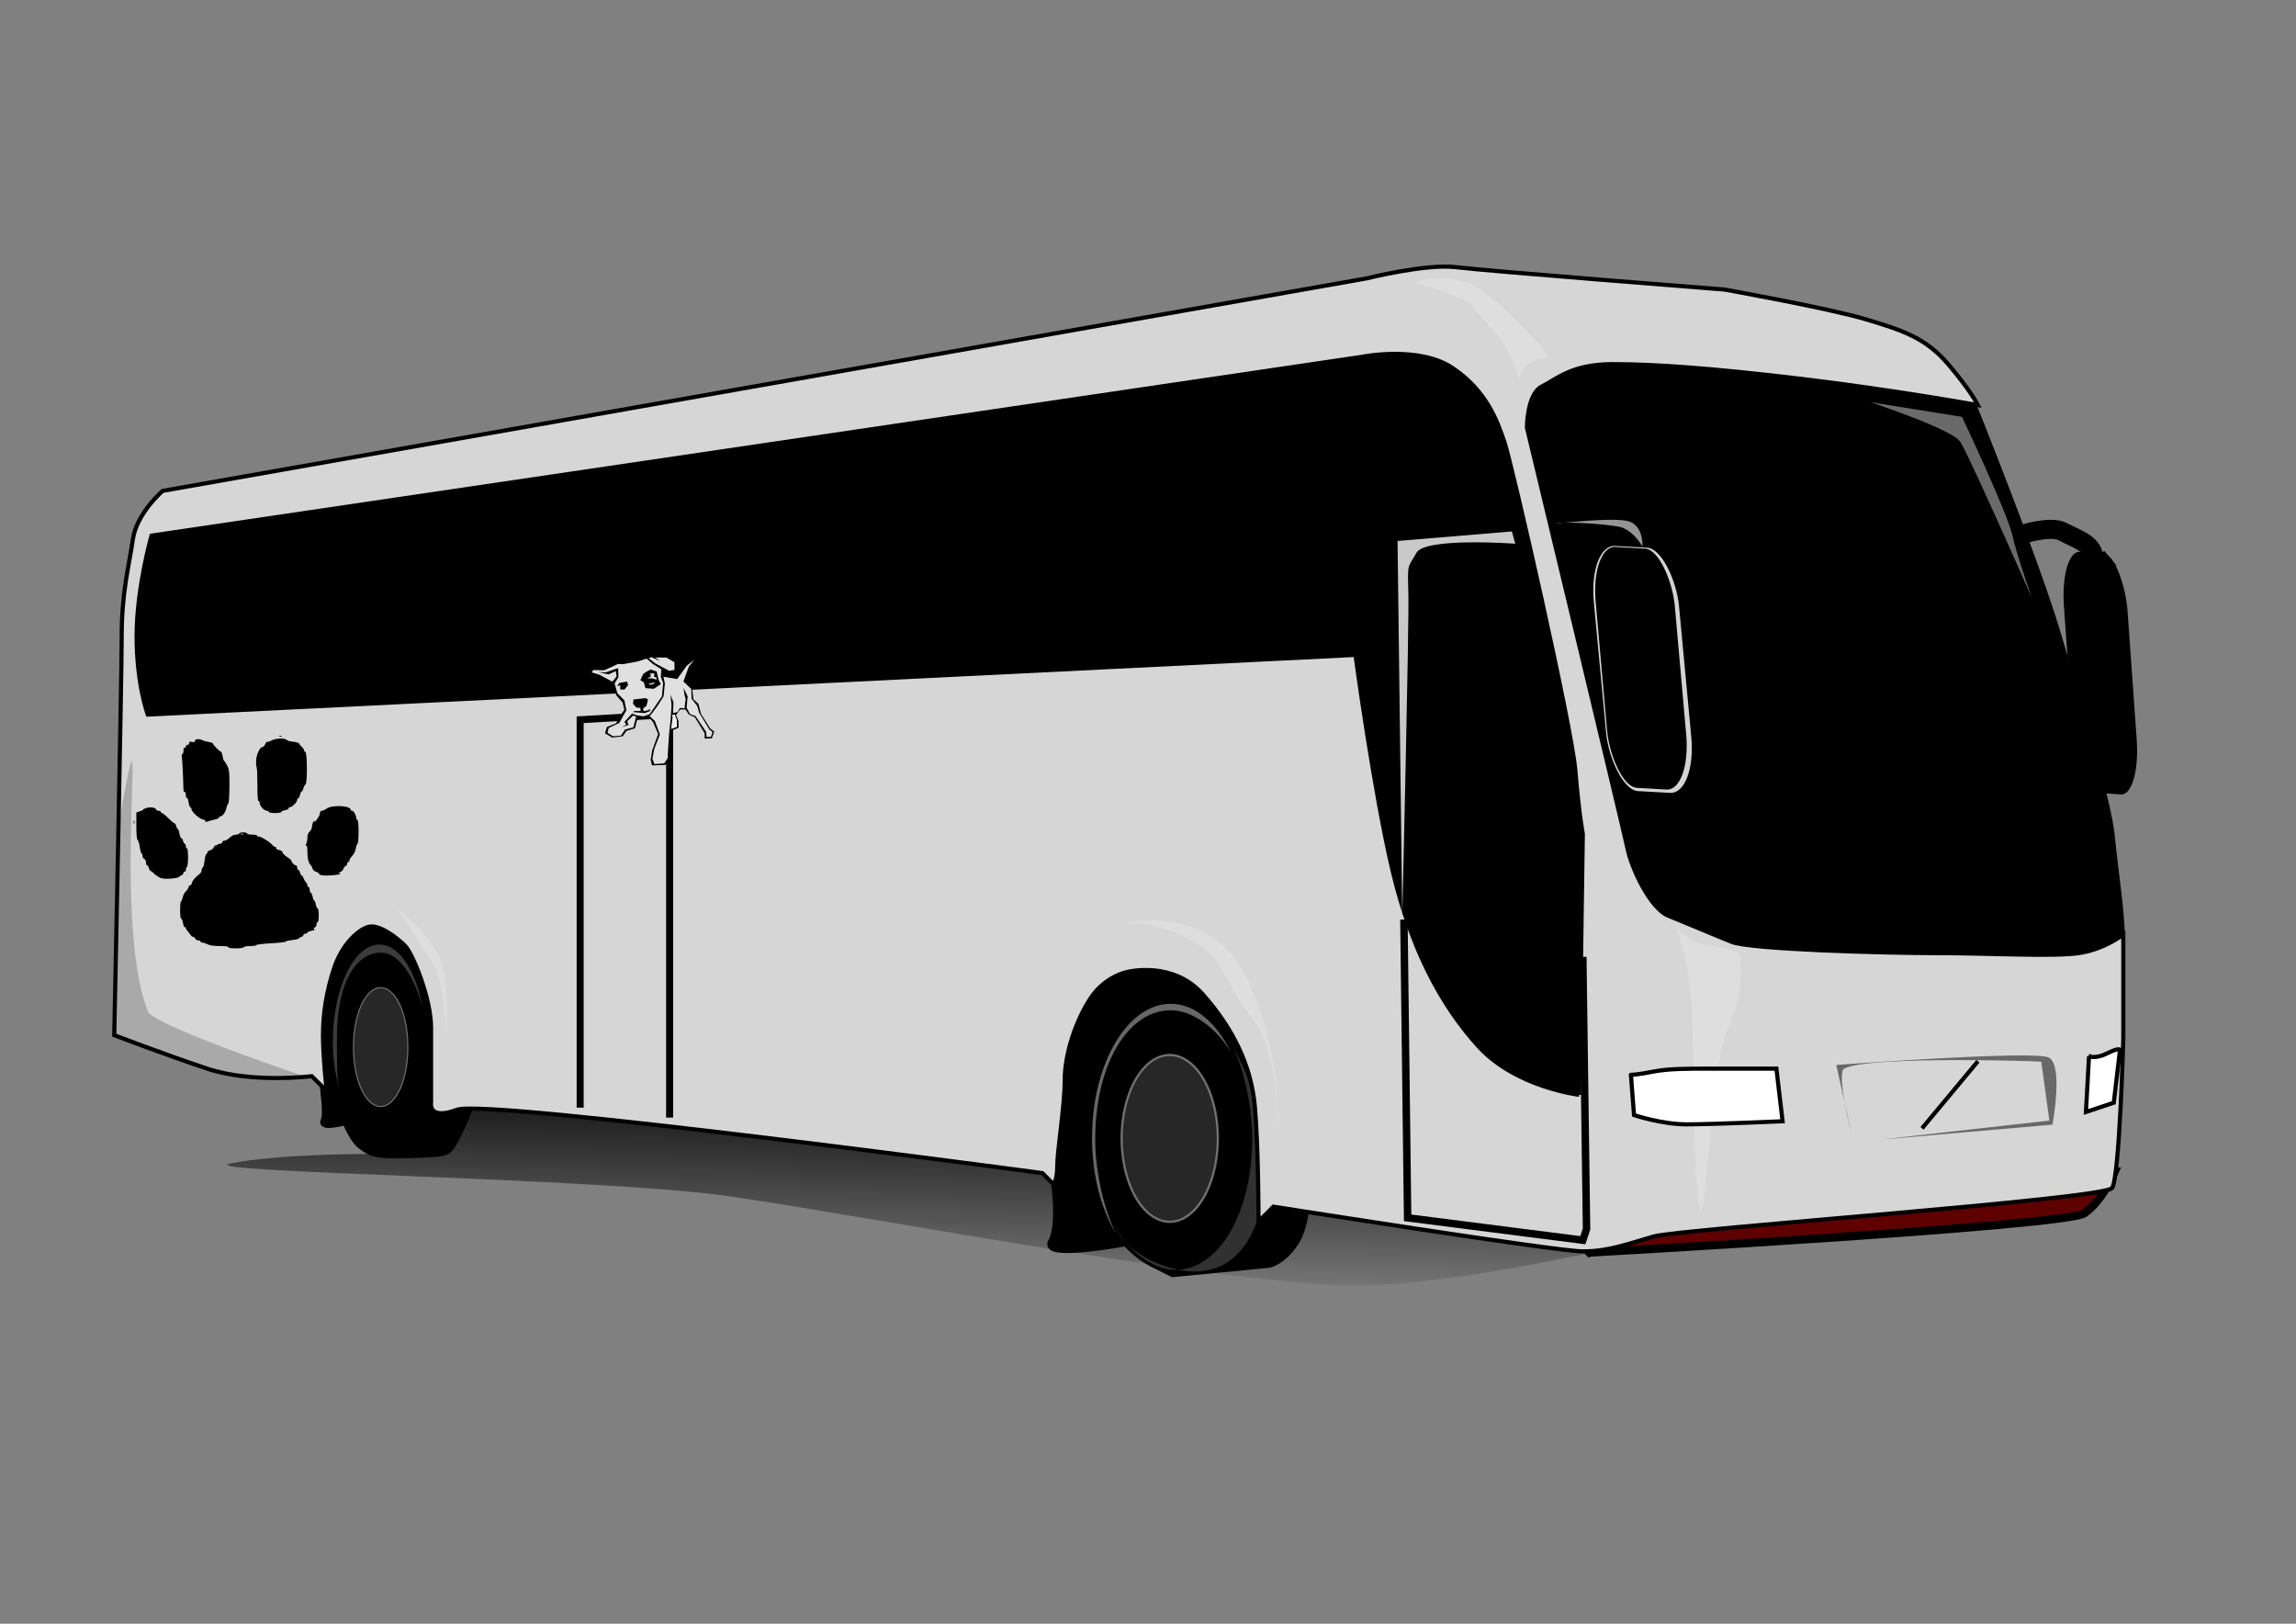 <?xml version="1.0"?><svg width="1052.362" height="744.094" xmlns="http://www.w3.org/2000/svg" xmlns:xlink="http://www.w3.org/1999/xlink">
 <rect width="100%" height="100%" fill="#808080" stroke="none"/>
 <title>dog bus</title>
 <defs>
  <linearGradient id="linearGradient2493">
   <stop stop-color="#000000" offset="0" id="stop2495"/>
   <stop stop-color="#000000" stop-opacity="0" offset="1" id="stop2497"/>
  </linearGradient>
  <linearGradient id="linearGradient2483">
   <stop stop-color="#000000" offset="0" id="stop2485"/>
   <stop stop-color="#000000" stop-opacity="0" offset="1" id="stop2487"/>
  </linearGradient>
  <linearGradient id="linearGradient2461">
   <stop stop-color="#acacac" offset="0" id="stop2463"/>
   <stop stop-color="#a4a4a4" offset="0.783" id="stop2465"/>
   <stop stop-color="#272727" offset="1" id="stop2467"/>
  </linearGradient>
  <linearGradient id="linearGradient2455">
   <stop stop-color="#ffffff" offset="0" id="stop2457"/>
   <stop stop-color="#565656" offset="1" id="stop2459"/>
  </linearGradient>
  <linearGradient id="linearGradient2287">
   <stop stop-color="#000000" offset="0" id="stop2289"/>
   <stop stop-color="#000000" stop-opacity="0" offset="1" id="stop2291"/>
  </linearGradient>
  <linearGradient id="linearGradient2260">
   <stop stop-color="#000000" offset="0" id="stop2262"/>
   <stop stop-color="#000000" stop-opacity="0.827" offset="0.261" id="stop2268"/>
   <stop stop-color="#000000" stop-opacity="0" offset="1" id="stop2264"/>
  </linearGradient>
  <linearGradient id="linearGradient2230">
   <stop stop-color="#000000" offset="0" id="stop2232"/>
   <stop stop-color="#000000" stop-opacity="0" offset="1" id="stop2234"/>
  </linearGradient>
  <linearGradient id="linearGradient2206">
   <stop stop-color="#000000" offset="0" id="stop2208"/>
   <stop stop-color="#000000" stop-opacity="0.653" offset="0.217" id="stop2214"/>
   <stop stop-color="#000000" stop-opacity="0.122" offset="1" id="stop2210"/>
  </linearGradient>
  <linearGradient id="linearGradient2165">
   <stop stop-color="#8aa1c1" offset="0" id="stop2167"/>
   <stop stop-color="#5b97b6" offset="0.783" id="stop2173"/>
   <stop stop-color="#0a244e" offset="1" id="stop2169"/>
  </linearGradient>
  <linearGradient id="linearGradient2123">
   <stop stop-color="#ff0000" offset="0" id="stop2125"/>
   <stop stop-color="#870000" offset="1" id="stop2127"/>
  </linearGradient>
  <linearGradient y2="500.999" y1="482.339" xlink:href="#linearGradient2123" x2="138.547" x1="457.621" id="linearGradient2129" gradientUnits="userSpaceOnUse" gradientTransform="scale(1.427,0.701)"/>
  <radialGradient xlink:href="#linearGradient2165" r="16.066" id="radialGradient2171" gradientUnits="userSpaceOnUse" gradientTransform="scale(0.796,1.256)" fy="370.411" fx="538.373" cy="370.411" cx="538.373"/>
  <radialGradient xlink:href="#linearGradient2165" r="10.219" id="radialGradient2197" gradientUnits="userSpaceOnUse" gradientTransform="scale(0.693,1.444)" fy="308.37" fx="342.168" cy="308.37" cx="342.168"/>
  <linearGradient y2="1210.486" y1="1013.266" xlink:href="#linearGradient2206" x2="105.747" x1="187.69" id="linearGradient2216" gradientUnits="userSpaceOnUse" gradientTransform="matrix(2.298,-0.149,2.807078e-2,0.433,-28.354,22.55)"/>
  <linearGradient y2="1585.53" y1="1031.662" xlink:href="#linearGradient2206" x2="115.402" x1="193.96" id="linearGradient2226" gradientUnits="userSpaceOnUse" gradientTransform="scale(2.584,0.387)"/>
  <radialGradient xlink:href="#linearGradient2230" r="35.868" id="radialGradient2236" gradientUnits="userSpaceOnUse" gradientTransform="scale(2.04,0.49)" fy="949.789" fx="127.068" cy="949.789" cx="127.068"/>
  <radialGradient xlink:href="#linearGradient2230" r="35.868" id="radialGradient2240" gradientUnits="userSpaceOnUse" gradientTransform="scale(2.04,0.49)" fy="949.789" fx="127.068" cy="949.789" cx="127.068"/>
  <radialGradient xlink:href="#linearGradient2230" r="35.868" id="radialGradient2244" gradientUnits="userSpaceOnUse" gradientTransform="scale(2.04,0.49)" fy="949.789" fx="127.068" cy="949.789" cx="127.068"/>
  <radialGradient xlink:href="#linearGradient2230" r="35.868" id="radialGradient2248" gradientUnits="userSpaceOnUse" gradientTransform="scale(2.04,0.49)" fy="949.789" fx="127.068" cy="949.789" cx="127.068"/>
  <radialGradient xlink:href="#linearGradient2230" r="35.868" id="radialGradient2252" gradientUnits="userSpaceOnUse" gradientTransform="scale(2.04,0.49)" fy="949.789" fx="127.068" cy="949.789" cx="127.068"/>
  <radialGradient xlink:href="#linearGradient2230" r="35.868" id="radialGradient2256" gradientUnits="userSpaceOnUse" gradientTransform="scale(2.04,0.49)" fy="949.789" fx="127.068" cy="949.789" cx="127.068"/>
  <radialGradient xlink:href="#linearGradient2260" r="49.884" id="radialGradient2266" gradientUnits="userSpaceOnUse" gradientTransform="scale(2.513,0.398)" fy="1178.523" fx="125.727" cy="1178.523" cx="125.727"/>
  <radialGradient xlink:href="#linearGradient2260" r="49.884" id="radialGradient2272" gradientUnits="userSpaceOnUse" gradientTransform="scale(2.513,0.398)" fy="1178.523" fx="125.727" cy="1178.523" cx="125.727"/>
  <radialGradient xlink:href="#linearGradient2260" r="49.884" id="radialGradient2276" gradientUnits="userSpaceOnUse" gradientTransform="scale(2.513,0.398)" fy="1178.523" fx="125.727" cy="1178.523" cx="125.727"/>
  <radialGradient xlink:href="#linearGradient2260" r="49.884" id="radialGradient2280" gradientUnits="userSpaceOnUse" gradientTransform="scale(2.513,0.398)" fy="1178.523" fx="125.727" cy="1178.523" cx="125.727"/>
  <linearGradient y2="1424.052" y1="1273.294" xlink:href="#linearGradient2287" x2="108.874" x1="137.307" id="linearGradient2293" gradientUnits="userSpaceOnUse" gradientTransform="scale(2.843,0.352)"/>
  <radialGradient xlink:href="#linearGradient2260" r="49.884" id="radialGradient2352" gradientUnits="userSpaceOnUse" gradientTransform="scale(2.513,0.398)" fy="1178.523" fx="125.727" cy="1178.523" cx="125.727"/>
  <radialGradient xlink:href="#linearGradient2260" r="49.884" id="radialGradient2354" gradientUnits="userSpaceOnUse" gradientTransform="scale(2.513,0.398)" fy="1178.523" fx="125.727" cy="1178.523" cx="125.727"/>
  <radialGradient xlink:href="#linearGradient2260" r="49.884" id="radialGradient2356" gradientUnits="userSpaceOnUse" gradientTransform="scale(2.513,0.398)" fy="1178.523" fx="125.727" cy="1178.523" cx="125.727"/>
  <radialGradient xlink:href="#linearGradient2260" r="49.884" id="radialGradient2358" gradientUnits="userSpaceOnUse" gradientTransform="scale(2.513,0.398)" fy="1178.523" fx="125.727" cy="1178.523" cx="125.727"/>
  <linearGradient y2="1424.052" y1="1273.294" xlink:href="#linearGradient2287" x2="108.874" x1="137.307" id="linearGradient2360" gradientUnits="userSpaceOnUse" gradientTransform="scale(2.843,0.352)"/>
  <radialGradient xlink:href="#linearGradient2260" r="49.884" id="radialGradient2362" gradientUnits="userSpaceOnUse" gradientTransform="scale(2.513,0.398)" fy="1178.523" fx="125.727" cy="1178.523" cx="125.727"/>
  <linearGradient y2="500.999" y1="482.339" xlink:href="#linearGradient2123" x2="138.547" x1="457.621" id="linearGradient2364" gradientUnits="userSpaceOnUse" gradientTransform="scale(1.427,0.701)"/>
  <radialGradient xlink:href="#linearGradient2165" r="16.066" id="radialGradient2366" gradientUnits="userSpaceOnUse" gradientTransform="scale(0.796,1.256)" fy="370.411" fx="538.373" cy="370.411" cx="538.373"/>
  <radialGradient xlink:href="#linearGradient2165" r="10.219" id="radialGradient2368" gradientUnits="userSpaceOnUse" gradientTransform="scale(0.693,1.444)" fy="308.37" fx="342.168" cy="308.37" cx="342.168"/>
  <linearGradient y2="1" y1="-0.139" xlink:href="#linearGradient2287" x2="0.292" x1="0.507" id="linearGradient2423"/>
  <radialGradient xlink:href="#linearGradient2461" r="16.066" id="radialGradient2469" gradientUnits="userSpaceOnUse" gradientTransform="scale(0.796,1.256)" fy="370.411" fx="538.373" cy="370.411" cx="538.373"/>
  <radialGradient xlink:href="#linearGradient2461" r="10.219" id="radialGradient2479" gradientUnits="userSpaceOnUse" gradientTransform="scale(0.693,1.444)" fy="308.37" fx="342.168" cy="308.37" cx="342.168"/>
  <linearGradient y2="52.915" y1="52.915" xlink:href="#linearGradient2483" x2="159.965" x1="76.347" id="linearGradient2489" gradientUnits="userSpaceOnUse" gradientTransform="scale(1.1,0.909)"/>
  <linearGradient y2="169.935" y1="169.935" xlink:href="#linearGradient2493" x2="131.87" x1="38.596" id="linearGradient2499" gradientUnits="userSpaceOnUse" gradientTransform="scale(1.865,0.536)"/>
  <symbol id="svg_2" width="168.202" viewBox="0 0 168.202 161.425" height="161.425" xmlns:xlink="http://www.w3.org/1999/xlink">
   <switch>
    <g>
     <g id="svg_1">
      <g>
       <path stroke-width="0.036" stroke-miterlimit="10" stroke="#000000" fill-rule="evenodd" d="m84.229,161.406l18.576,-0.756l4.285,-8.064l2.771,-42.229l10.295,-4.5l-0.252,-10.08l-3.275,-8.783l5.545,-8.028l7.055,0l4.752,7.524l8.064,4.031l13.068,23.365l0.252,8.027l9.539,-0.469l3.277,-9.828l-5.545,-4.752l-12.313,-21.383l-3.527,-14.833l-6.768,-6.768l-1.764,-16.596l-8.785,-8.82l7.021,-21.6l10.799,-13.32l-8.783,1.26l-11.305,11.556l-9.576,15.84l-19.332,-3.024l0.252,-9.288l9.793,4.752l10.043,-2.988l-2.268,-14.328l-12.313,-7.308l-29.877,0.758l-4.788,4.032l-23.868,5.508l-7.056,-0.72l-19.62,10.296l-15.804,-0.252l-2.772,5.508l15.588,6.552l16.092,11.052l4.248,15.084l8.568,10.8l2.484,10.836l-7.524,11.304l-3.528,8.533l-12.564,5.543l-2.52,9.289l9.828,6.299l14.076,-2.016l5.004,-7.813l11.556,-3.996l3.78,-16.344l8.568,0.504l4.752,-2.268l7.308,9.287l6.769,17.354l-8.029,24.371l-2.016,13.572l1.764,8.317z" clip-rule="evenodd"/>
       <path stroke-width="0.036" stroke-miterlimit="10" stroke="#000000" fill-rule="evenodd" fill="#E0E0E0" d="m5.281,20.862l14.688,0.36l18.504,-9.324l6.84,0.36l19.476,-3.996l12.204,-4.176l8.748,8.172l11.052,7.452l-0.576,11.232l3.061,9.36l-1.691,19.44l-16.418,26.135l-8.208,3.24l-8.568,-1.332l-7.056,-2.664l-10.296,12.205l2.664,3.996l-6.48,3.635l9.36,-3.059l-1.728,-5.545l8.208,-8.568l3.816,1.908l-3.816,15.625l-11.088,3.24l-5.688,8.963l-10.512,0.973l-7.416,-4.969l1.512,-7.236l14.292,-7.451l9.54,-18.684l-2.664,-14.688l-9.36,-10.116l-3.816,-14.652l5.148,-9.54l-0.36,-13.176l-16.596,6.3l-10.476,-0.396l14.112,3.456l9.72,-4.968l1.152,8.028l-5.94,7.596l-16.956,-10.08l-10.872,-3.636l2.484,-3.42z" clip-rule="evenodd"/>
       <path stroke-width="0.036" stroke-miterlimit="10" stroke="#000000" fill-rule="evenodd" d="m76.417,23.526l5.904,-3.42l8.208,3.024l2.844,12.96l2.844,5.544l-9.504,6.876l-11.268,-0.972l-2.268,-8.568l-4.608,-3.06l3.816,-9.144l4.032,-3.24z" clip-rule="evenodd"/>
       <path stroke-width="0.036" stroke-miterlimit="10" stroke="#000000" fill-rule="evenodd" fill="#E0E0E0" d="m81.565,33.066l3.024,0.18l5.724,1.728l0.217,-2.664l-3.637,-1.908l0.756,-4.572l-6.083,0l1.332,4.176l-5.148,3.636l4.932,-0.756l-1.117,0.18z" clip-rule="evenodd"/>
       <path stroke-width="0.036" stroke-miterlimit="10" stroke="#000000" fill-rule="evenodd" fill="#E0E0E0" d="m79.441,40.482l2.124,0.396l6.839,-2.088l-2.664,3.024l-4.176,0.792l-2.123,-2.124z" clip-rule="evenodd"/>
       <path stroke-width="0.036" stroke-miterlimit="10" stroke="#000000" fill-rule="evenodd" d="m40.165,39.906l-3.024,4.968l4.176,-1.728l0.18,6.516l5.724,-0.216l4.788,-6.3l-1.332,-5.328l-10.512,2.088z" clip-rule="evenodd"/>
       <path stroke-width="0.036" stroke-miterlimit="10" stroke="#000000" fill-rule="evenodd" d="m59.245,64.314l16.02,-2.088l3.6,1.908l-2.088,9.54l-4.392,3.636l0.576,4.356l6.696,-1.692l1.908,-2.088l0,3.42l-7.056,3.059l-15.84,-1.547l1.908,-1.512l8.388,0l-0.396,-4.572l-5.688,-0.792l-4.212,-5.328l0.576,-6.3z" clip-rule="evenodd"/>
       <path stroke-width="0.036" stroke-miterlimit="10" stroke="#000000" fill-rule="evenodd" fill="#E0E0E0" d="m80.017,3.69l8.963,7.632l18.504,10.692l7.057,-1.332l0,-11.268l-10.871,-6.876l-15.049,-0.18l6.66,5.328l-12.024,-5.904l-3.24,1.908z" clip-rule="evenodd"/>
       <path stroke-width="0.036" stroke-miterlimit="10" stroke="#000000" fill-rule="evenodd" fill="#E0E0E0" d="m99.674,30.762l18.504,3.456l6.084,-9.36l7.234,-10.872l9.938,-7.992l-7.453,9.504l-7.416,22.32l10.656,11.052l0.396,14.328l7.416,10.296l3.061,10.872l13.535,24.193l4.213,3.814l-2.088,6.877l-5.941,0.359l-0.576,-7.596l-14.291,-23.291l-7.416,-3.025l-4.607,-9.179l1.367,-16.776l-5.545,-12.78l1.332,10.512l1.514,6.084l-1.514,13.752l-6.299,-0.576l-3.023,5.905l-6.121,1.727l0.576,-15.839l-3.996,-11.268l1.332,15.264l-0.973,18.9l-2.268,23.256l-1.547,25.74l-0.361,10.297l-4.572,7.631l-13.355,1.117l-2.664,-7.992l2.484,-14.293l7.596,-21.348l-6.66,-19.656l-7.236,-7.633l1.908,-1.906l8.964,-13.141l7.992,-13.932l1.727,-18.684l-1.907,-10.117z" clip-rule="evenodd"/>
       <path stroke-width="0.036" stroke-miterlimit="10" stroke="#000000" fill-rule="evenodd" fill="#F0F0F0" d="m114.938,86.453l2.844,7.992l0,10.297l-7.813,3.061l1.908,-16.598l-0.217,-4.57l3.278,-0.182z" clip-rule="evenodd"/>
      </g>
     </g>
    </g>
   </switch>
  </symbol>
  <symbol id="svg_8" height="403.605" width="419.145">

   <g transform="translate(-118.999,-256.274)" id="svg_5">
    <path fill="#000000" id="svg_6" transform="translate(118.999,256.274)" d="m281.781,0c-0.883,0.011 -1.788,0.055 -2.688,0.125c-35.824,6.184 -55.521,44.064 -58.375,77.469c-4.171,30.311 9.187,69.27 42.469,76.062c4.828,0.919 9.844,0.499 14.562,-0.781c40.077,-13.438 58.012,-60.903 52.219,-100.219c-1.684,-25.392 -20.826,-53.005 -48.188,-52.656zm-151.875,1.625c-22.275,0.547 -39.627,23.138 -43.156,44.375c-7.441,42.074 11.698,94.352 55.531,107.656c4.106,0.893 8.352,0.985 12.5,0.344c29.626,-4.938 42.177,-38.154 40.938,-64.969c-0.892,-35.373 -19.266,-76.273 -56,-86.219c-3.358,-0.89 -6.63,-1.266 -9.812,-1.188zm248.938,119.5c-38.534,2.305 -64.953,40.754 -68.719,76.656c-5.1,25.894 8.705,60.527 38.25,62.594c41.197,-0.508 69.301,-44.529 70.469,-82.406c2.606,-25.051 -12.151,-55.461 -40,-56.844zm-337.281,8.531c-16.394,-0.141 -32.518,9.679 -37.875,26.344c-14.293,44.579 14.409,101.038 61.625,110.406c19.706,3.372 37.02,-11.761 41.906,-29.969c10.355,-38.945 -10.913,-84.165 -46.906,-101.844c-5.864,-3.291 -12.335,-4.882 -18.75,-4.938zm172.75,79.938c-32.139,0.069 -64.783,16.378 -85.594,40.656c-22.477,28.297 -40.89,61.227 -48.094,96.938c-8.751,25.707 11.083,55.29 38.562,55.469c33.059,0.918 61.471,-21.783 94.344,-23.469c27.89,-4.252 52.863,10.255 77.938,19.75c21.349,9.131 50.85,5.632 61.75,-17.344c8.574,-23.419 -4.046,-48.39 -14.5,-69.188c-21.322,-33.757 -44.165,-69.236 -79.125,-90.312c-14.013,-8.686 -29.585,-12.533 -45.281,-12.5z"/>
   </g>
  </symbol>
  <symbol id="svg_14" height="1052.362" width="744.094">

   <g id="svg_11">
    <path fill="#000000" id="svg_12" d="m273.9,536.756c0.866,-1.401 -5.044,-2.208 -16.175,-2.208c-11.264,0 -19.801,-1.18 -23.863,-3.298c-3.478,-1.814 -8.062,-3.304 -10.187,-3.311c-2.125,-0.008 -3.863,-1.007 -3.863,-2.221c0,-1.214 -2.018,-2.208 -4.485,-2.208c-2.467,0 -5.056,-1.49 -5.755,-3.311c-0.699,-1.821 -2.435,-3.312 -3.859,-3.312c-1.423,0 -4.049,-2.109 -5.835,-4.686c-1.786,-2.577 -4.489,-5.983 -6.006,-7.569c-1.518,-1.586 -2.76,-4.006 -2.76,-5.379c0,-1.373 -0.869,-1.958 -1.932,-1.302c-1.063,0.657 -2.564,-2.762 -3.338,-7.597c-0.773,-4.835 -2.387,-8.79 -3.587,-8.79c-2.701,0 -2.947,-32.381 -0.259,-34.042c1.057,-0.654 2.549,-4.323 3.316,-8.154c0.766,-3.831 3.236,-8.571 5.488,-10.532c2.252,-1.962 4.806,-5.817 5.674,-8.566c0.868,-2.75 2.395,-4.495 3.392,-3.879c0.997,0.616 2.456,-1.441 3.242,-4.571c1.247,-4.97 4.701,-8.951 16.152,-18.614c1.518,-1.281 2.76,-4.277 2.76,-6.657c0,-2.381 0.896,-4.328 1.991,-4.328c1.095,0 2.683,-5.961 3.528,-13.246c0.846,-7.285 2.433,-13.246 3.528,-13.246c1.095,0 1.991,-1.421 1.991,-3.158c0,-1.737 2.21,-3.475 4.912,-3.863c2.702,-0.388 6.164,-3.189 7.694,-6.225c1.53,-3.036 2.797,-4.575 2.815,-3.422c0.018,1.153 1.225,0.905 2.682,-0.552c1.457,-1.457 4.437,-2.649 6.623,-2.649c2.186,0 3.974,-1.279 3.974,-2.842c0,-1.563 2.067,-2.997 4.592,-3.188c2.526,-0.19 7.132,-2.885 10.236,-5.989c3.425,-3.425 8.128,-5.643 11.965,-5.643c3.477,0 6.322,-0.993 6.322,-2.208c0,-1.214 3.477,-2.208 7.727,-2.208c4.25,0 7.727,0.993 7.727,2.208c0,1.214 4.471,2.208 9.934,2.208c6.097,0 9.934,0.995 9.934,2.576c0,1.417 0.621,1.955 1.379,1.197c2.037,-2.037 20.008,8.085 26.181,14.745c2.939,3.172 6.444,5.767 7.788,5.767c1.344,0 1.879,0.913 1.19,2.028c-0.689,1.115 1.736,2.685 5.389,3.487c3.653,0.802 6.642,2.444 6.642,3.649c0,2.747 3.783,6.552 11.59,11.658c3.339,2.184 6.071,4.92 6.071,6.082c0,2.85 5.737,8.419 8.673,8.419c1.301,0 2.365,1.987 2.365,4.415c0,2.428 0.975,4.415 2.166,4.415c1.191,0 2.789,2.484 3.551,5.519c0.762,3.036 2.204,5.519 3.205,5.519c1.001,0 2.514,2.189 3.363,4.864c0.849,2.675 2.903,6.223 4.564,7.885c1.661,1.661 3.02,4.439 3.02,6.174c0,1.735 0.993,3.154 2.208,3.154c1.214,0 2.208,2.484 2.208,5.519c0,3.036 0.948,5.519 2.108,5.519c1.159,0 2.76,3.477 3.557,7.727c0.797,4.25 2.222,7.727 3.166,7.727c0.944,0 2.369,3.477 3.166,7.727c0.797,4.25 2.398,7.727 3.557,7.727c1.159,0 2.108,5.961 2.108,13.246c0,7.359 -0.981,13.246 -2.208,13.246c-1.214,0 -2.208,2.018 -2.208,4.485c0,2.467 -1.573,5.088 -3.497,5.826c-2.677,1.027 -2.842,1.746 -0.705,3.067c1.793,1.108 -0.116,2.271 -5.334,3.25c-4.469,0.838 -8.126,2.407 -8.126,3.486c0,1.079 -1.521,1.962 -3.381,1.962c-1.859,0 -3.953,1.49 -4.652,3.311c-0.699,1.821 -2.572,3.311 -4.162,3.311c-1.59,0 -3.238,1.041 -3.663,2.314c-0.424,1.273 -6.468,2.902 -13.43,3.62c-6.962,0.719 -12.659,2.071 -12.659,3.005c0,0.934 -12.915,2.413 -28.7,3.286c-15.785,0.873 -28.7,2.453 -28.7,3.512c0,1.058 -5.464,1.924 -12.142,1.924c-6.678,0 -12.142,0.993 -12.142,2.208c0,1.263 -6.666,2.208 -15.584,2.208c-9.827,0 -15.08,-0.816 -14.219,-2.208zm28.01,-220.066c-1.594,-0.638 -3.498,-0.559 -4.231,0.174c-0.734,0.734 0.57,1.255 2.898,1.16c2.572,-0.106 3.095,-0.629 1.334,-1.334zm-162.639,84.289c-3.622,-1.968 -8.38,-5.503 -10.572,-7.857c-2.193,-2.354 -4.834,-4.279 -5.869,-4.279c-1.035,0 -2.506,-2.484 -3.268,-5.519c-0.762,-3.036 -2.36,-5.519 -3.551,-5.519c-1.191,0 -2.166,-2.515 -2.166,-5.588c0,-3.074 -1.49,-6.16 -3.311,-6.859c-1.821,-0.699 -3.311,-3.093 -3.311,-5.32c0,-2.227 -0.9,-4.605 -2.001,-5.285c-1.1,-0.68 -2.711,-6.451 -3.579,-12.824c-0.868,-6.373 -2.699,-12.296 -4.07,-13.161c-1.621,-1.023 -2.492,-10.663 -2.492,-27.583l0,-26.01l7.727,-2.647c4.25,-1.456 6.733,-2.76 5.519,-2.897c-1.214,-0.137 1.269,-1.489 5.519,-3.004c7.89,-2.813 19.869,-0.872 19.869,3.22c0,1.095 1.987,1.992 4.415,1.992c2.428,0 4.415,0.993 4.415,2.208c0,1.214 1.072,2.208 2.382,2.208c1.31,0 6.852,4.471 12.316,9.934c5.464,5.464 10.831,9.934 11.926,9.934c1.095,0 2.615,2.484 3.377,5.519c0.762,3.036 2.144,5.519 3.071,5.519c0.927,0 2.322,3.974 3.098,8.831c0.777,4.857 2.375,8.831 3.552,8.831c1.177,0 2.763,2.484 3.525,5.519c0.762,3.036 2.271,5.519 3.354,5.519c1.083,0 1.968,1.987 1.968,4.415c0,2.428 0.993,4.415 2.208,4.415c1.286,0 2.208,7.315 2.208,17.531c0,9.642 -0.993,18.145 -2.208,18.895c-1.214,0.75 -2.208,3.351 -2.208,5.78c0,2.428 -0.993,3.801 -2.208,3.051c-1.214,-0.75 -2.208,0.216 -2.208,2.147c0,1.931 -1.739,4.152 -3.863,4.936c-2.125,0.784 -4.496,2.368 -5.269,3.519c-0.773,1.151 -8.224,2.524 -16.557,3.05c-11.225,0.709 -16.859,0.03 -21.738,-2.621zm311.013,-6.418c-0.657,-1.712 -3.54,-3.701 -6.407,-4.42c-2.867,-0.719 -5.909,-3.541 -6.761,-6.27c-0.852,-2.729 -2.16,-5.459 -2.907,-6.066c-4.401,-3.577 -6.877,-12.753 -6.877,-25.488c0,-9.989 -0.757,-14.042 -2.428,-13.009c-1.765,1.091 -1.765,0.263 0,-3.036c1.335,-2.495 2.428,-8.089 2.428,-12.43c0,-5.162 1.528,-9.202 4.415,-11.674c2.428,-2.079 4.431,-6.292 4.449,-9.361c0.03,-4.882 4.26,-15.034 4.348,-10.434c0.085,4.469 11.072,-10.751 11.072,-15.338c0,-3.286 1.295,-5.197 3.523,-5.197c1.937,0 6.328,-1.997 9.756,-4.439c10.23,-7.284 46.328,-5.589 46.328,2.177c0,1.244 1.331,2.262 2.957,2.262c3.09,0 8.081,8.927 8.081,14.454c0,1.764 0.993,3.208 2.208,3.208c1.332,0 2.208,9.199 2.208,23.18c0,12.749 -0.867,23.18 -1.926,23.18c-1.059,0 -2.572,4.042 -3.362,8.981c-0.821,5.134 -3.779,11.324 -6.905,14.45c-3.008,3.008 -5.469,6.914 -5.469,8.68c0,1.766 -0.993,3.211 -2.208,3.211c-1.214,0 -2.208,1.521 -2.208,3.381c0,1.859 -1.392,3.915 -3.094,4.568c-1.702,0.653 -3.595,3.103 -4.207,5.444c-0.612,2.341 -3.442,5.19 -6.289,6.33c-3.06,1.226 -3.822,2.194 -1.864,2.369c9.287,0.828 -7.399,4.108 -21.594,4.245c-11.904,0.115 -16.385,-0.652 -17.269,-2.957zm-360.375,-100.648c0,-3.036 0.501,-4.277 1.114,-2.76c0.612,1.518 0.612,4.001 0,5.519c-0.612,1.518 -1.114,0.276 -1.114,-2.76zm139.44,-1.564c0.821,-1.329 -1.242,-2.848 -4.847,-3.569c-7.153,-1.431 -22.351,-15.177 -22.351,-20.216c0,-1.843 -0.933,-3.35 -2.072,-3.35c-1.14,0 -2.741,-4.46 -3.559,-9.912c-0.818,-5.452 -2.369,-9.367 -3.447,-8.7c-1.078,0.666 -1.96,-1.886 -1.96,-5.672c0,-4.027 -0.916,-6.317 -2.208,-5.519c-1.292,0.799 -2.271,-1.664 -2.36,-5.941c-0.476,-22.841 -2.162,-56.702 -3.084,-61.945c-0.588,-3.339 -0.1,-6.071 1.084,-6.071c1.184,0 2.152,-3.039 2.152,-6.753c0,-3.94 0.92,-6.185 2.208,-5.389c1.214,0.75 2.208,-0.184 2.208,-2.077c0,-1.893 1.49,-3.442 3.311,-3.442c1.821,0 3.311,-1.598 3.311,-3.551c0,-2.685 1.346,-3.213 5.519,-2.166c4.073,1.022 5.519,0.506 5.519,-1.968c0,-3.819 8.862,-4.571 14.932,-1.266c2.108,1.148 7.559,2.683 12.112,3.412c4.553,0.728 8.279,2.196 8.279,3.262c0,2.418 12.952,15.523 15.341,15.523c0.966,0 2.378,3.89 3.138,8.645c0.76,4.755 2.129,8.977 3.042,9.383c0.913,0.405 3.646,4.647 6.075,9.427c3.843,7.564 4.39,12.811 4.217,40.493c-0.116,18.594 -1.118,32.406 -2.412,33.256c-1.218,0.799 -2.831,4.628 -3.586,8.51c-1.55,7.972 -7.659,16.123 -12.085,16.123c-1.623,0 -2.437,0.832 -1.808,1.849c0.629,1.017 -3.535,2.934 -9.252,4.26c-5.717,1.326 -12.297,3.146 -14.621,4.045c-2.729,1.055 -3.719,0.815 -2.795,-0.68zm122.923,-18.305c0,-1.214 -1.739,-2.225 -3.863,-2.246c-5.304,-0.052 -13.798,-9.474 -13.798,-15.305c0,-2.633 -0.993,-4.172 -2.208,-3.422c-1.434,0.886 -2.208,-10.157 -2.208,-31.513c0,-18.082 -0.685,-33.563 -1.523,-34.401c-0.838,-0.838 -1.254,-6.716 -0.924,-13.062c0.621,-11.961 7.188,-25.888 12.208,-25.888c1.527,0 3.967,-2.612 5.422,-5.804c1.455,-3.192 3.213,-5.236 3.908,-4.541c0.695,0.695 4.606,-0.528 8.691,-2.717c8.026,-4.302 26.729,-4.822 29.259,-0.815c0.805,1.275 6.387,2.803 12.406,3.396c6.019,0.593 11.355,2.313 11.858,3.823c0.503,1.51 2.781,4.343 5.063,6.296c2.281,1.953 4.148,4.738 4.148,6.188c0,1.45 1.217,3.042 2.704,3.538c3.737,1.246 3.955,60.737 0.231,63.039c-1.421,0.879 -3.268,4.32 -4.103,7.647c-0.835,3.327 -2.325,6.049 -3.311,6.049c-0.986,0 -2.448,2.98 -3.248,6.623c-0.8,3.643 -2.369,6.623 -3.487,6.623c-1.118,0 -2.032,1.538 -2.032,3.417c0,4.159 -10.481,14.244 -14.802,14.244c-1.716,0 -2.573,0.885 -1.905,1.966c0.668,1.081 -2.254,2.616 -6.493,3.411c-4.239,0.795 -7.707,2.394 -7.707,3.554c0,1.159 -5.464,2.108 -12.142,2.108c-6.678,0 -12.142,-0.993 -12.142,-2.208zm20.467,-147.039c0.734,-0.734 2.638,-0.812 4.231,-0.174c1.761,0.705 1.238,1.228 -1.334,1.334c-2.327,0.096 -3.631,-0.426 -2.898,-1.16z"/>
   </g>
  </symbol>
 </defs>
 <g>
  <title>Layer 1</title>
  <g externalResourcesRequired="false" id="layer1">
   <path fill="none" fill-opacity="0.75" fill-rule="evenodd" stroke="#000000" stroke-width="8.75" stroke-miterlimit="4" id="path2374" d="m926.545,245.004c0,0 13.364,-4.455 19.091,-1.273c5.727,3.182 13.364,5.091 14,11.455c0.636,6.364 7.636,0.636 7.636,0.636"/>
   <rect fill="#000000" fill-rule="evenodd" stroke-width="1.248" stroke-linecap="round" stroke-linejoin="round" stroke-miterlimit="4" stroke-dashoffset="0" y="185.772" x="933.77" width="29.242" transform="matrix(0.997,7.179432e-2,7.104832e-2,0.997,0,0)" ry="25.844" rx="9.12" id="rect2372" height="110.696"/>
   <path opacity="0.372" fill="url(#radialGradient2352)" fill-rule="evenodd" stroke-width="0.5" stroke-linecap="round" stroke-linejoin="round" stroke-miterlimit="4" stroke-dashoffset="0" stroke-opacity="0.405" id="path2274" d="m1024.587,584.668a237.563,37.623 0 1 1 -475.126,0a237.563,37.623 0 1 1 475.126,0z"/>
   <path opacity="0.372" fill="url(#radialGradient2354)" fill-rule="evenodd" stroke-width="0.5" stroke-linecap="round" stroke-linejoin="round" stroke-miterlimit="4" stroke-dashoffset="0" stroke-opacity="0.405" id="path2282" d="m831.097,567.469a237.563,37.623 0 1 1 -475.125,0a237.563,37.623 0 1 1 475.125,0z"/>
   <path opacity="0.372" fill="url(#radialGradient2356)" fill-rule="evenodd" stroke-width="0.5" stroke-linecap="round" stroke-linejoin="round" stroke-miterlimit="4" stroke-dashoffset="0" stroke-opacity="0.405" id="path2270" d="m676.305,539.52a237.563,37.623 0 1 1 -475.125,0a237.563,37.623 0 1 1 475.125,0z"/>
   <path opacity="0.372" fill="url(#radialGradient2358)" fill-rule="evenodd" stroke-width="0.5" stroke-linecap="round" stroke-linejoin="round" stroke-miterlimit="4" stroke-dashoffset="0" stroke-opacity="0.405" id="path2258" d="m523.663,522.321a237.563,37.623 0 1 1 -475.125,0a237.563,37.623 0 1 1 475.125,0z"/>
   <path fill="url(#linearGradient2423)" fill-rule="evenodd" stroke-width="1px" id="path2284" d="m168.309,528.827l66.647,-27.949l582.62,51.597c0,0 -137.593,38.698 -202.09,36.548c-64.497,-2.15 -221.439,-32.248 -281.635,-40.848c-60.197,-8.6 -249.387,-10.749 -227.888,-15.049c21.499,-4.3 62.347,-4.3 62.347,-4.3z"/>
   <path opacity="0.372" fill="url(#radialGradient2362)" fill-rule="evenodd" stroke-width="0.5" stroke-linecap="round" stroke-linejoin="round" stroke-miterlimit="4" stroke-dashoffset="0" stroke-opacity="0.405" id="path2278" d="m831.097,567.469a237.563,37.623 0 1 1 -475.125,0a237.563,37.623 0 1 1 475.125,0z"/>
   <path fill="#000000" fill-rule="evenodd" stroke="#000000" stroke-width="3.79" stroke-miterlimit="4" id="path2183" d="m148.407,495.922c0.378,6.422 1.889,14.733 0.378,17.755c-1.511,3.022 9.822,0 9.822,0c0,0 3.4,8.311 6.8,10.956c3.4,2.644 5.667,3.778 10.955,4.156c5.289,0.378 16.244,0 20.778,-0.378c4.533,-0.378 7.555,0 9.822,-3.778c2.267,-3.778 5.667,-10.578 7.933,-17.378c2.267,-6.8 0.378,-62.333 0.378,-62.333c0,0 -32.866,-28.711 -43.822,-28.333c-10.955,0.378 -26.822,22.667 -26.822,27.2c0,4.533 3.778,54.022 3.778,54.022l0,-1.889z"/>
   <path fill="#000000" fill-rule="evenodd" stroke="#000000" stroke-width="3.79" stroke-miterlimit="4" id="path2157" d="m537.557,583.363l43.98,-4.256c0,0 7.094,-1.419 12.768,-11.35c5.675,-9.931 5.675,-36.886 5.675,-36.886l-5.675,-85.123c0,0 -19.862,-19.862 -58.167,-14.187c-38.305,5.675 -56.748,28.374 -55.33,56.748c1.419,28.374 2.837,53.911 2.837,53.911c0,0 2.837,19.862 -1.419,26.956c-4.256,7.094 34.049,0 34.049,0c0,0 4.256,5.675 12.768,9.931c8.512,4.256 8.512,4.256 8.512,4.256z"/>
   <path fill="#ffffff" fill-opacity="0.195" fill-rule="evenodd" stroke-width="1.032" stroke-linecap="round" stroke-linejoin="round" stroke-miterlimit="4" stroke-dashoffset="0" stroke-opacity="0.384" id="path2181" d="m547.042,582.703c19.919,0.363 32.885,-17.303 33.503,-51.181c0.313,-17.15 -8.718,-39.995 -15.19,-51.257c5.096,10.776 8.871,28.12 8.596,43.168c-0.618,33.878 -15.809,58.87 -35.729,58.507c-9.902,-0.181 -20.879,-8.625 -27.2,-19.739c6.376,13.578 24.903,20.299 36.019,20.501z"/>
   <path fill="#000000" fill-rule="evenodd" stroke="#000000" stroke-width="3.79" stroke-miterlimit="4" id="path2149" d="m746.107,415.955l-25.537,-106.403l-28.374,-129.103l21.281,-24.118l174.501,18.443l15.606,9.931c0,0 29.793,73.773 39.724,107.822c9.931,34.049 22.699,75.192 24.118,90.798c1.419,15.606 5.675,41.143 4.256,49.655c-1.419,8.512 -89.379,21.281 -89.379,21.281l-119.172,-15.606l-17.025,-22.699z"/>
   <path fill="#5f0000" fill-rule="evenodd" stroke="#000000" stroke-width="3.79" stroke-miterlimit="4" id="path2145" d="m728.465,574.008c0,0 218.482,-12.121 226.926,-18.032c8.444,-5.911 13.868,-18.903 13.868,-18.903c0,0 -144.139,11.859 -178.338,16.927c-34.2,5.068 -62.455,20.009 -62.455,20.009z"/>
   <path fill="#d6d6d6" fill-rule="evenodd" stroke="#000000" stroke-width="1.895" stroke-miterlimit="4" id="path1358" d="m52.361,474.382c0,0 3.417,-162.3 3.417,-182.801c0,-20.501 3.417,-32.46 5.125,-44.419c1.708,-11.959 13.667,-22.209 13.667,-22.209l551.819,-97.38c0,0 27.335,-6.834 41.002,-5.125c13.667,1.708 123.006,10.251 123.006,10.251c0,0 47.836,8.542 64.92,13.667c17.084,5.125 27.335,8.542 37.585,20.501c10.251,11.959 13.667,18.793 13.667,18.793c0,0 -37.585,-6.834 -80.296,-11.959c-42.71,-5.125 -68.337,-6.834 -87.129,-6.834c-18.793,0 -25.626,6.834 -32.46,10.25c-6.834,3.417 -6.834,18.793 -6.834,18.793c0,0 44.419,184.509 46.127,193.051c1.708,8.542 10.25,27.335 18.793,30.751c8.542,3.417 20.501,8.542 29.043,11.959c8.542,3.417 70.045,5.125 93.963,5.125c23.918,0 52.961,1.708 64.92,0c11.959,-1.708 20.501,-8.542 20.501,-8.542l0,47.836c0,0 -1.708,63.211 -5.125,68.337c-3.417,5.125 -198.176,18.793 -210.135,22.209c-11.959,3.417 -20.501,6.834 -32.46,6.834c-11.959,0 -141.799,-20.501 -141.799,-20.501l-6.834,6.834c0,0 0,-34.168 -1.708,-52.961c-1.708,-18.793 -10.25,-35.877 -23.918,-51.253c-13.667,-15.376 -34.168,-10.25 -34.168,-10.25c0,0 -10.251,1.708 -17.084,11.959c-6.834,10.25 -11.959,25.626 -11.959,37.585c0,11.959 -3.417,32.46 -3.417,39.294c0,6.834 -1.708,8.542 -1.708,8.542l-5.125,-5.125c0,0 -254.554,-34.168 -268.221,-29.043c-13.667,5.125 -11.959,-3.417 -11.959,-3.417c0,0 0,-20.501 0,-34.168c0,-13.667 -8.542,-34.168 -11.959,-37.585c-3.417,-3.417 -11.959,-10.25 -17.084,-8.542c-5.125,1.708 -11.959,8.542 -15.376,18.793c-3.417,10.251 -5.125,20.501 -5.125,30.752c0,10.25 1.708,25.626 1.708,25.626l-6.834,-6.834c0,0 -27.335,3.417 -47.836,-3.417c-20.501,-6.834 -42.71,-15.376 -42.71,-15.376z"/>
   <path fill="#000000" fill-opacity="0.514" fill-rule="evenodd" stroke-width="1px" id="path2119" d="m848.483,518.801l-6.834,-30.751c0,0 90.546,-6.834 97.38,-3.417c6.834,3.417 1.708,30.752 1.708,30.752l-78.587,6.834l77.173,-8.704l-3.711,-26.966c-5.257,-0.501 -89.382,-2.71 -91.091,4.124c-1.708,6.834 3.962,28.13 3.962,28.13z"/>
   <path fill="none" fill-opacity="0.75" fill-rule="evenodd" stroke="#000000" stroke-width="1.895px" id="path2121" d="m880.943,517.093l25.626,-30.751"/>
   <path fill="#000000" fill-rule="evenodd" stroke="#000000" stroke-width="1.895px" id="path2131" d="m723.769,501.717c0,0 -29.043,-3.417 -46.127,-22.209c-17.084,-18.793 -30.752,-44.419 -39.294,-80.296c-8.542,-35.877 -17.084,-99.088 -17.084,-99.088l-553.527,27.335c0,0 -5.125,-13.667 -5.125,-35.877c0,-22.209 6.834,-46.127 6.834,-46.127l555.235,-82.004c0,0 25.626,-5.125 41.002,5.125c15.376,10.25 20.501,23.918 23.918,34.168c3.417,10.251 30.751,129.84 32.46,150.341c1.708,20.501 3.417,29.043 3.417,29.043l-1.708,119.589z"/>
   <path fill="none" fill-opacity="0.75" fill-rule="evenodd" stroke="#000000" stroke-width="3.411" stroke-miterlimit="4" id="path2133" d="m643.473,421.421l1.708,136.673l80.296,10.25l1.708,-5.125l-1.708,-124.714"/>
   <path fill="none" fill-opacity="0.75" fill-rule="evenodd" stroke="#000000" stroke-width="3.222" stroke-miterlimit="4" id="path2135" d="m265.913,507.601l0,-177.767l41.002,-2.375l0,184.701"/>
   <path fill="#ffffff" fill-opacity="0.189" fill-rule="evenodd" stroke-width="1px" id="path2137" d="m585.387,518.801c0,0 1.708,-35.877 -11.959,-52.961c-13.667,-17.084 -11.959,-27.335 -29.043,-35.877c-17.084,-8.542 -29.043,-6.834 -29.043,-6.834c0,0 39.294,-10.25 56.378,25.626c17.084,35.877 13.667,70.045 13.667,70.045z"/>
   <path fill="#ffffff" fill-opacity="0.189" fill-rule="evenodd" stroke-width="1px" id="path2139" d="m204.41,474.382c0,0 0,-23.918 -6.834,-34.168c-6.834,-10.25 -15.376,-23.918 -15.376,-23.918c0,0 17.084,13.667 20.501,25.626c3.417,11.959 1.708,32.46 1.708,32.46z"/>
   <path fill="#ffffff" fill-opacity="0.189" fill-rule="evenodd" stroke-width="1px" id="path2141" d="m648.599,129.282c0,0 17.084,-6.834 32.46,5.125c15.376,11.959 29.043,29.043 29.043,29.043c0,0 -13.667,1.708 -13.667,10.251c0,8.542 1.708,-6.834 -11.959,-22.209c-13.667,-15.376 -8.542,-11.959 -17.084,-15.376c-8.542,-3.417 -18.793,-6.834 -18.793,-6.834z"/>
   <path fill="#ffffff" fill-opacity="0.189" fill-rule="evenodd" stroke-width="1px" id="path2143" d="m768.188,424.838c0,0 5.125,6.834 15.376,8.542c10.25,1.708 13.667,3.417 13.667,3.417c0,0 3.417,17.084 -5.125,34.168c-8.542,17.084 -10.25,105.922 -13.667,78.587c-3.417,-27.335 -1.708,-76.879 -3.417,-93.963c-1.708,-17.084 -6.834,-30.751 -6.834,-30.751z"/>
   <path fill="#ffffff" fill-opacity="0.789" fill-rule="evenodd" stroke-width="1px" id="path2151" d="m642.722,419.581l-2.162,-171.674l52.387,-4.365l1.583,5.631c0,0 -41.249,-3.056 -45.297,4.158c-4.048,7.214 -4.13,4.378 -3.717,18.559c0.413,14.181 -2.794,147.69 -2.794,147.69z"/>
   <path fill="#ffffff" fill-rule="evenodd" stroke="#000000" stroke-width="1.895px" id="path2153" d="m747.526,492.565l1.419,18.443c0,0 12.768,4.256 24.118,4.256c11.35,0 43.98,-1.419 43.98,-1.419l-2.837,-24.118c0,0 -21.281,0 -31.212,0c-9.931,0 -18.443,0 -25.537,1.419c-7.094,1.419 -9.931,1.419 -9.931,1.419z"/>
   <path fill="#ffffff" fill-rule="evenodd" stroke="#000000" stroke-width="1.895px" id="path2155" d="m957.495,484.053l-1.419,25.537l12.768,-4.256l2.837,-24.118c0,0 0,-1.419 -5.675,1.419c-5.675,2.837 -8.512,1.419 -8.512,1.419z"/>
   <path fill="url(#radialGradient2469)" fill-rule="evenodd" stroke="#ffffff" stroke-width="1.032" stroke-linecap="round" stroke-linejoin="round" stroke-miterlimit="4" stroke-dashoffset="0" stroke-opacity="0.384" id="path2163" d="m558.2,521.698a22.061,38.245 0 1 1 -44.123,0a22.061,38.245 0 1 1 44.123,0z"/>
   <path fill="#ffffff" fill-opacity="0.405" fill-rule="evenodd" stroke-width="1.032" stroke-linecap="round" stroke-linejoin="round" stroke-miterlimit="4" stroke-dashoffset="0" stroke-opacity="0.384" id="path2175" d="m536.6,460.004c-19.923,0 -36.068,27.532 -36.068,61.416c0,17.153 4.161,32.566 10.838,43.708c-5.292,-10.681 -9.383,-27.954 -9.383,-43.004c-0,-33.884 14.733,-59.149 34.655,-59.149c9.903,0 21.032,8.242 27.556,19.239c-6.622,-13.459 -16.48,-22.209 -27.599,-22.209z"/>
   <path fill="url(#radialGradient2479)" fill-rule="evenodd" stroke="#ffffff" stroke-width="0.5" stroke-linecap="round" stroke-linejoin="round" stroke-miterlimit="4" stroke-dashoffset="0" stroke-opacity="0.405" id="path2185" d="m186.94,479.854a12.467,27.011 0 1 1 -24.933,0a12.467,27.011 0 1 1 24.933,0z"/>
   <path opacity="0.372" fill="#ffffff" fill-opacity="0.627" fill-rule="evenodd" stroke-width="0.5" stroke-linecap="round" stroke-linejoin="round" stroke-miterlimit="4" stroke-dashoffset="0" stroke-opacity="0.405" id="path2199" d="m173.928,432.86c-11.782,0 -21.38,20.136 -21.38,44.951c0,7.468 1.133,14.174 2.665,20.373c-0.856,-4.865 -0.784,-17.146 -0.784,-22.635c0,-24.815 8.465,-38.966 20.247,-38.966c8.225,0 15.529,11.283 19.093,25.652c-3.023,-17.094 -10.675,-29.375 -19.84,-29.375z"/>
   <path fill="#ffffff" fill-opacity="0.416" fill-rule="evenodd" stroke="#000000" stroke-width="1.895px" id="path2295" d="m846.146,181.564l53.747,8.6c0,0 21.499,45.148 23.649,55.897c2.15,10.749 17.199,51.597 17.199,51.597c0,0 -38.698,-88.145 -42.998,-94.595c-4.3,-6.45 -51.597,-21.499 -51.597,-21.499z"/>
   <rect fill="#ffffff" fill-opacity="0.827" fill-rule="evenodd" stroke-width="1.392" stroke-linecap="round" stroke-linejoin="round" stroke-miterlimit="4" stroke-dashoffset="0" y="211.652" x="709.009" width="39.109" transform="matrix(0.999,5.460288e-2,9.334681e-2,0.996,0,0)" ry="26.336" rx="12.197" id="rect2378" height="112.804"/>
   <rect fill="#000000" fill-rule="evenodd" stroke-width="1.392" stroke-linecap="round" stroke-linejoin="round" stroke-miterlimit="4" stroke-dashoffset="0" y="209.708" x="711.989" width="36.36" transform="matrix(0.998,5.773978e-2,8.830053e-2,0.996,0,0)" ry="25.88" rx="11.34" id="rect2370" height="110.849"/>
   <path fill="#ffffff" fill-opacity="0.584" fill-rule="evenodd" stroke-width="1px" id="path2376" d="m752.818,250.549c0,0 -3.182,-6.364 -9.545,-8.909c-8.909,-1.909 -27.364,-2.545 -29.909,-1.909c-2.545,0.636 27.364,-3.182 33.727,-0.636c6.364,2.545 5.727,11.455 5.727,11.455z"/>
   <path fill="#000000" fill-opacity="0.211" fill-rule="evenodd" stroke-width="1px" id="path2477" d="m54,380.094l-2,94l50,18l40,2c0,0 -66,-22 -74,-30c-18,-44 2,-174 -14,-84z"/>
  </g>
  <use x="0" y="-1.027" transform="matrix(0.34 0 0 0.311 270.197 300.882)" xlink:href="#svg_2" id="svg_3"/>
  <use x="238.103" y="1108.434" transform="matrix(0.536 0 0 0.994 -0.594 2.023)" xlink:href="#svg_8" id="svg_9"/>
  <use x="169.714" y="1302.557" transform="matrix(0.236 0 0 0.236 0 0)" xlink:href="#svg_14" id="svg_15"/>
 </g>
</svg>